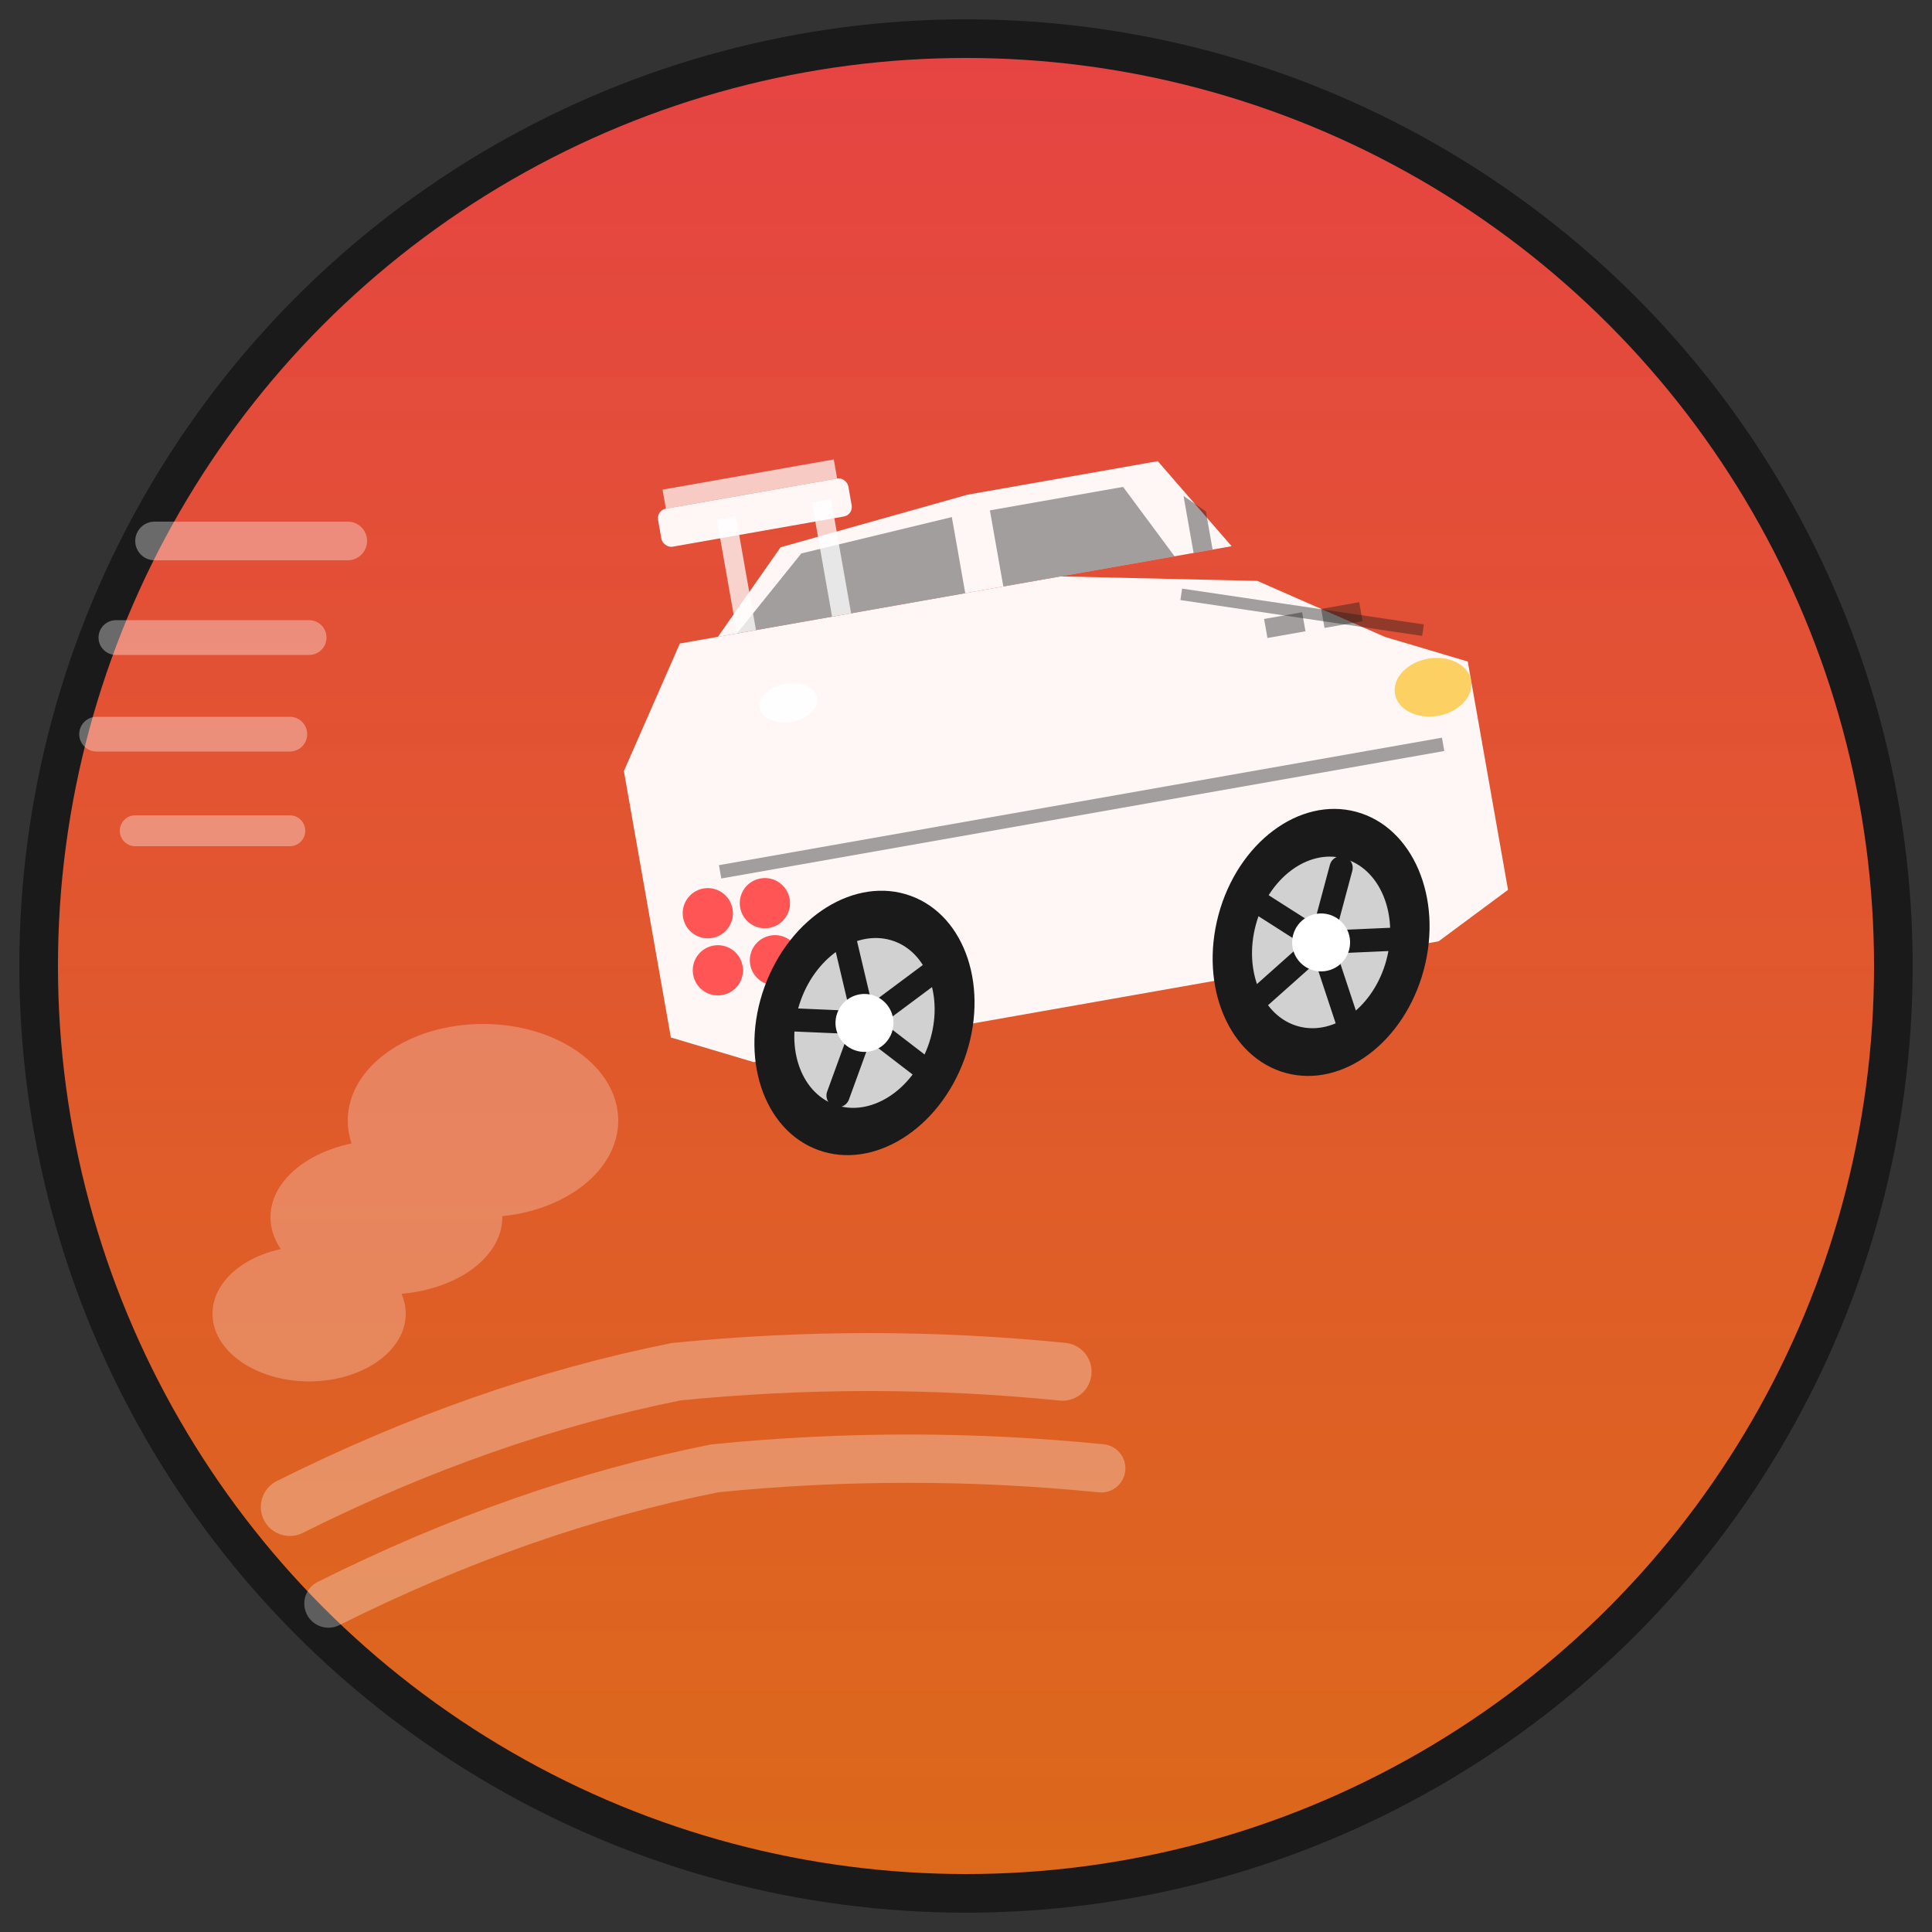 <svg viewBox="0 0 100 100" fill="none" xmlns="http://www.w3.org/2000/svg">
  <rect x="0" y="0" width="100" height="100" fill="#333333" stroke="none"/>
  <defs>
    <!-- Gradient for car body -->
    <linearGradient id="carBodyGradient" x1="0%" y1="0%" x2="0%" y2="100%">
      <stop offset="0%" stop-color="#ef4444" stop-opacity="0.95" />
      <stop offset="100%" stop-color="#f97316" stop-opacity="0.85" />
    </linearGradient>
    
    <!-- Gradient for windows -->
    <linearGradient id="windowGradient" x1="0%" y1="0%" x2="0%" y2="100%">
      <stop offset="0%" stop-color="#ffffff" stop-opacity="0.3" />
      <stop offset="100%" stop-color="#ffffff" stop-opacity="0.5" />
    </linearGradient>
  </defs>
  
  <!-- Background circle with gradient -->
  <circle cx="50" cy="50" r="48" fill="url(#carBodyGradient)" />
  <circle cx="50" cy="50" r="48" fill="none" stroke="#1a1a1a" stroke-width="2" />
  
  <!-- Drift smoke/tire marks -->
  <g opacity="0.3">
    <path 
      d="M 15 78 Q 25 73, 35 71 Q 45 70, 55 71" 
      stroke="#ffffff" 
      stroke-width="3"
      stroke-linecap="round"
      fill="none"
    />
    <path 
      d="M 17 83 Q 27 78, 37 76 Q 47 75, 57 76" 
      stroke="#ffffff" 
      stroke-width="2.5"
      stroke-linecap="round"
      fill="none"
    />
  </g>
  
  <!-- R34 Skyline body - side profile at drift angle -->
  <g transform="translate(55, 42) rotate(-10)">
    <!-- Main body shell -->
    <path
      d="M -22 -6 L -18 -12 L -8 -12 L 2 -12 L 12 -10 L 18 -6 L 22 -4 L 22 8 L 18 10 L -18 10 L -22 8 Z"
      fill="#ffffff"
      opacity="0.95"
    />
    
    <!-- Roof/cabin -->
    <path
      d="M -16 -12 L -12 -16 L -2 -17 L 8 -17 L 11 -12"
      fill="#ffffff"
      opacity="0.95"
    />
    
    <!-- Front windshield -->
    <path
      d="M -15 -12 L -11 -15.5 L -3 -16 L -3 -12"
      fill="#1a1a1a"
      opacity="0.4"
    />
    
    <!-- Side window -->
    <path
      d="M -1 -12 L -1 -16 L 6 -16 L 8 -12"
      fill="#1a1a1a"
      opacity="0.4"
    />
    
    <!-- Rear window -->
    <path
      d="M 9 -12 L 9 -15 L 10 -14 L 10 -12"
      fill="#1a1a1a"
      opacity="0.4"
    />
    
    <!-- Hood line -->
    <path
      d="M 8 -10 L 20 -6"
      stroke="#1a1a1a"
      stroke-width="0.6"
      opacity="0.4"
    />
    
    <!-- Side body line -->
    <path
      d="M -18 0 L 20 0"
      stroke="#1a1a1a"
      stroke-width="0.7"
      opacity="0.4"
    />
    
    <!-- Side mirror -->
    <ellipse
      cx="-13"
      cy="-8"
      rx="1.5"
      ry="1"
      fill="#ffffff"
      opacity="0.85"
    />
    
    <!-- Hood vents -->
    <g opacity="0.4">
      <rect x="12" y="-8" width="2" height="1" fill="#1a1a1a" />
      <rect x="15" y="-8" width="2" height="1" fill="#1a1a1a" />
    </g>
    
    <!-- Front headlight -->
    <ellipse
      cx="20"
      cy="-3"
      rx="2"
      ry="1.5"
      fill="#fbbf24"
      opacity="0.7"
    />
    
    <!-- Iconic R34 rear tail lights - 4 circles -->
    <g>
      <circle cx="-19" cy="2" r="1.3" fill="#ff4444" opacity="0.9" />
      <circle cx="-19" cy="5" r="1.3" fill="#ff4444" opacity="0.9" />
      <circle cx="-16" cy="2" r="1.3" fill="#ff4444" opacity="0.9" />
      <circle cx="-16" cy="5" r="1.3" fill="#ff4444" opacity="0.9" />
    </g>
    
    <!-- Iconic R34 rear wing -->
    <g>
      <!-- Wing mounts -->
      <rect x="-15" y="-18" width="1" height="6" fill="#ffffff" opacity="0.75" />
      <rect x="-10" y="-18" width="1" height="6" fill="#ffffff" opacity="0.75" />
      <!-- Wing blade -->
      <rect x="-18" y="-19" width="10" height="2" fill="#ffffff" opacity="0.95" rx="0.5" />
      <rect x="-17.5" y="-20" width="9" height="1" fill="#ffffff" opacity="0.7" />
    </g>
  </g>
  
  <!-- Wheels at drift angle -->
  <g transform="translate(55, 42) rotate(-10)">
    <!-- Front wheel -->
    <g transform="translate(12, 9) rotate(25)">
      <ellipse
        cx="0"
        cy="0"
        rx="5.5"
        ry="7"
        fill="#1a1a1a"
      />
      <ellipse
        cx="0"
        cy="0"
        rx="3.5"
        ry="4.5"
        fill="#ffffff"
        opacity="0.8"
      />
      <!-- 5-spoke -->
      <line x1="0" y1="0" x2="0" y2="-4" stroke="#1a1a1a" stroke-width="1.2" stroke-linecap="round"/>
      <line x1="0" y1="0" x2="3.8" y2="-1.2" stroke="#1a1a1a" stroke-width="1.2" stroke-linecap="round"/>
      <line x1="0" y1="0" x2="2.3" y2="3.5" stroke="#1a1a1a" stroke-width="1.2" stroke-linecap="round"/>
      <line x1="0" y1="0" x2="-2.3" y2="3.5" stroke="#1a1a1a" stroke-width="1.2" stroke-linecap="round"/>
      <line x1="0" y1="0" x2="-3.8" y2="-1.2" stroke="#1a1a1a" stroke-width="1.2" stroke-linecap="round"/>
      <circle cx="0" cy="0" r="1.5" fill="#ffffff" />
    </g>
    
    <!-- Rear wheel -->
    <g transform="translate(-12, 9) rotate(30)">
      <ellipse
        cx="0"
        cy="0"
        rx="5.5"
        ry="7"
        fill="#1a1a1a"
      />
      <ellipse
        cx="0"
        cy="0"
        rx="3.5"
        ry="4.5"
        fill="#ffffff"
        opacity="0.8"
      />
      <!-- 5-spoke -->
      <line x1="0" y1="0" x2="2.3" y2="-3.5" stroke="#1a1a1a" stroke-width="1.2" stroke-linecap="round"/>
      <line x1="0" y1="0" x2="3.8" y2="1.2" stroke="#1a1a1a" stroke-width="1.2" stroke-linecap="round"/>
      <line x1="0" y1="0" x2="0" y2="4" stroke="#1a1a1a" stroke-width="1.2" stroke-linecap="round"/>
      <line x1="0" y1="0" x2="-3.8" y2="1.2" stroke="#1a1a1a" stroke-width="1.2" stroke-linecap="round"/>
      <line x1="0" y1="0" x2="-2.3" y2="-3.5" stroke="#1a1a1a" stroke-width="1.2" stroke-linecap="round"/>
      <circle cx="0" cy="0" r="1.5" fill="#ffffff" />
    </g>
  </g>
  
  <!-- Motion lines -->
  <g opacity="0.35">
    <line x1="8" y1="28" x2="18" y2="28" stroke="#ffffff" stroke-width="2" stroke-linecap="round"/>
    <line x1="6" y1="33" x2="16" y2="33" stroke="#ffffff" stroke-width="1.8" stroke-linecap="round"/>
    <line x1="5" y1="38" x2="15" y2="38" stroke="#ffffff" stroke-width="1.8" stroke-linecap="round"/>
    <line x1="7" y1="43" x2="15" y2="43" stroke="#ffffff" stroke-width="1.6" stroke-linecap="round"/>
  </g>
  
  <!-- Smoke puffs -->
  <g opacity="0.25">
    <ellipse cx="25" cy="58" rx="7" ry="5" fill="#ffffff" />
    <ellipse cx="20" cy="63" rx="6" ry="4" fill="#ffffff" />
    <ellipse cx="16" cy="68" rx="5" ry="3.5" fill="#ffffff" />
  </g>
</svg>
